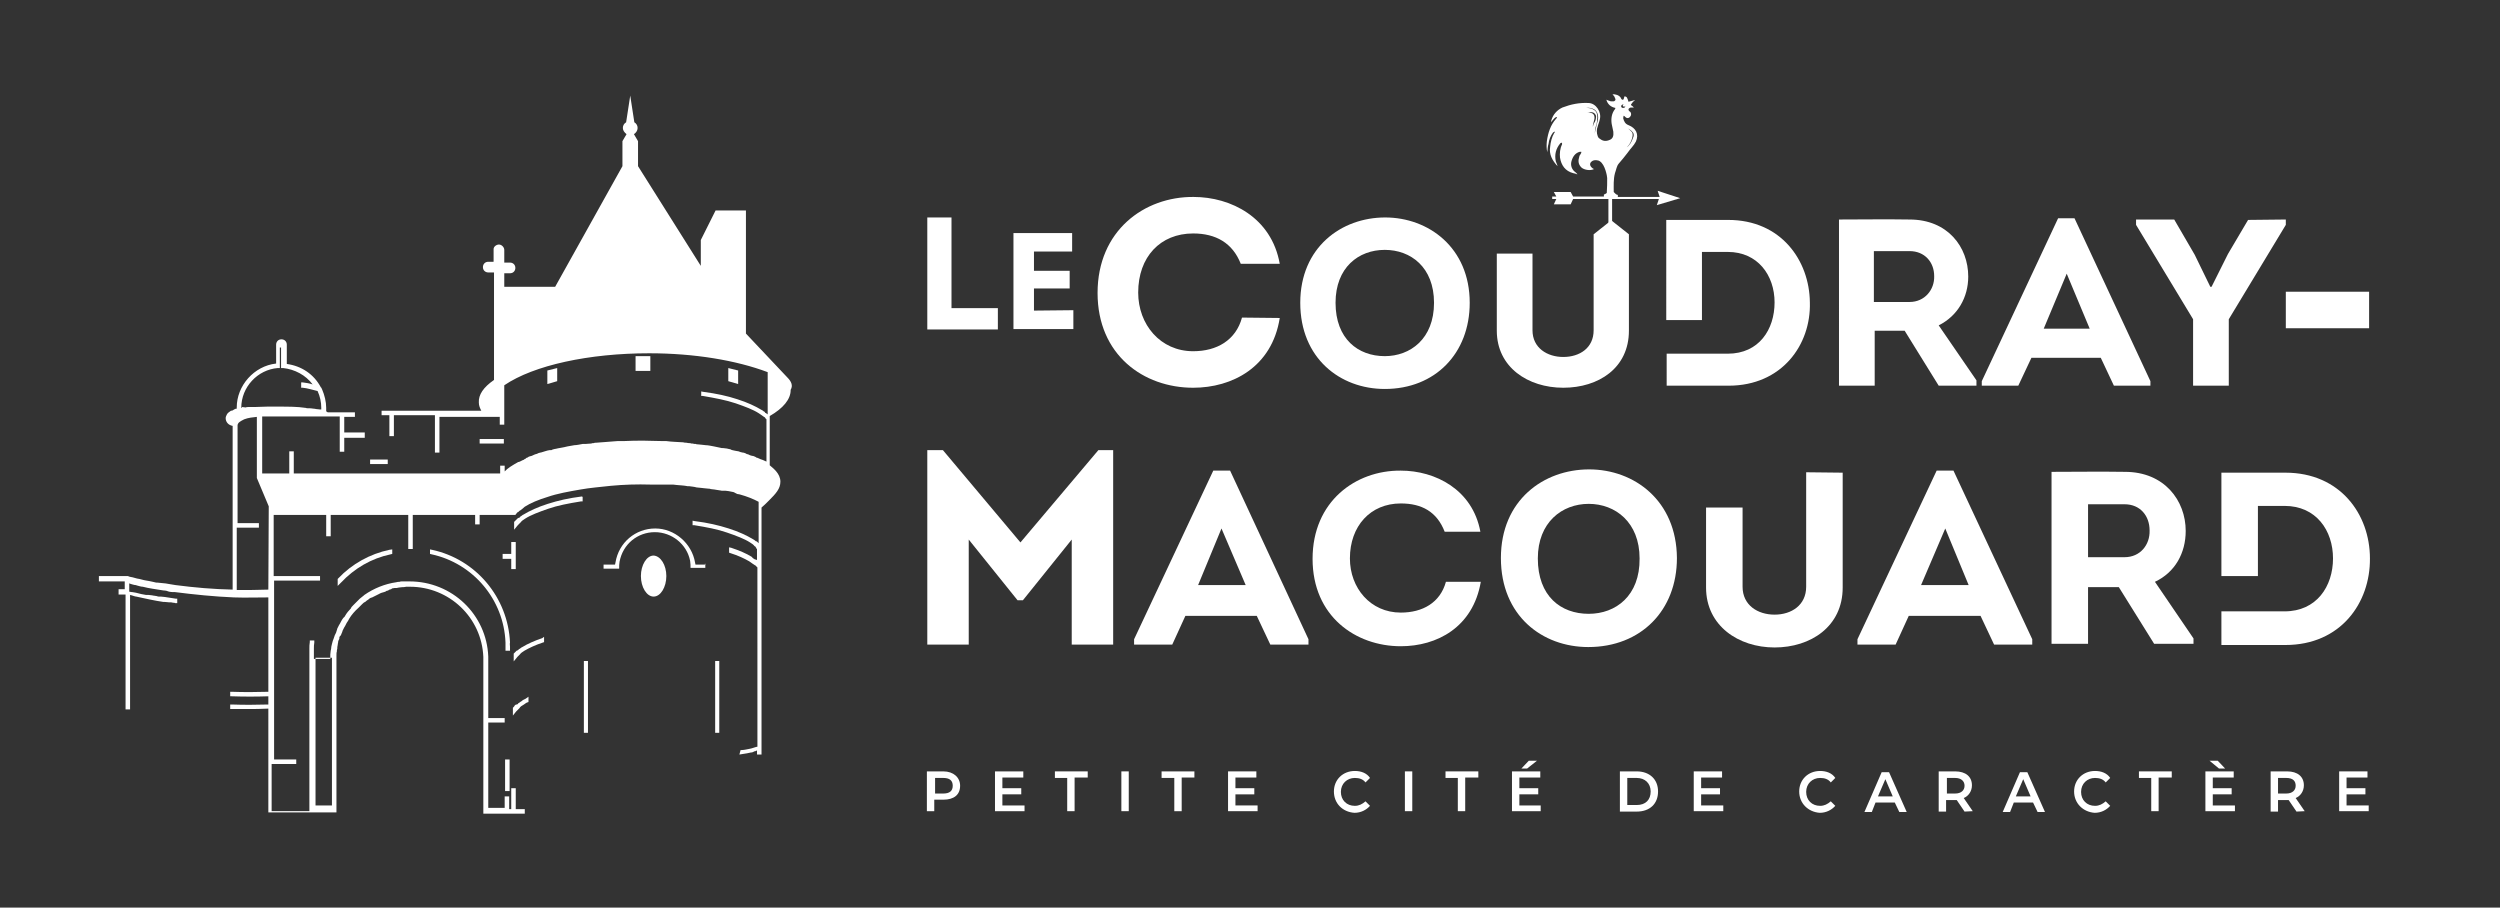 <?xml version="1.0" encoding="utf-8"?>
<!-- Generator: Adobe Illustrator 25.4.1, SVG Export Plug-In . SVG Version: 6.00 Build 0)  -->
<svg version="1.1" id="Calque_1" xmlns="http://www.w3.org/2000/svg" xmlns:xlink="http://www.w3.org/1999/xlink" x="0px" y="0px"
	 viewBox="0 0 609.3 221.2" style="enable-background:new 0 0 609.3 221.2;" xml:space="preserve">
<rect x="0" y="0" width="609.3" height="221.2" fill="#333333" stroke="none"/>
<style type="text/css">
	.st0{fill:#FFFFFF;}
</style>
<g id="Calque_2_00000010995795151732876650000010920334626255106733_">
</g>
<g>
	<path class="st0" d="M557.1,71.1h20.3V80h-20.3V71.1z"/>
	<g>
		<path class="st0" d="M409.5,48.3l-5.5-1.8l0.5,1.5h-10.2v-0.5c0,0-0.3,0-0.6-0.3c-0.1-0.1-0.3-0.3-0.4-0.4c0-1.5-0.1-3.1,0.3-4.6
			c0.3-0.8,0.4-1.7,0.9-2.3c0.8-0.9,1.5-1.8,2.2-2.7c0.6-0.9,1.5-1.7,2-2.7c0.8-1.8,0-3.3-1.8-4c-0.8-0.3-1.1-0.9-1.3-1.7
			c0-0.1,0.1-0.4,0.1-0.6c0.1,0.1,0.3,0.1,0.4,0.3c0.5,0.5,1.1,0.3,1.4-0.4c0.1-0.4,0-0.8-0.4-1c-0.3-0.3-0.3-0.6,0.1-0.8
			c0.1-0.1,0.4-0.1,0.5-0.1s0.3,0,0.5,0c-0.1-0.1-0.1-0.1-0.3-0.3c-0.5-0.3-0.5-0.4-0.1-0.8c0.1-0.3,0.4-0.4,0.6-0.6v-0.1
			c-0.5,0.1-1,0.3-1.5,0.4c-0.3-1-0.4-1.3-1-1.3c-0.1,0.3-0.1,0.6-0.3,0.8c-0.4,0.1-0.5-0.3-0.6-0.5l0,0c-0.4-0.6-1.3-0.9-2-0.8
			c0.3,0.3,0.5,0.5,0.6,0.9c0.3,0.4,0,0.8-0.4,0.8c-0.1,0-0.4,0-0.6,0c-0.4-0.1-0.8-0.3-1.1-0.4c0.3,1.1,1.1,1.8,2.2,2
			c0,0.1,0,0.1-0.1,0.3c-0.8,1-1,2.3-0.8,3.6c0.1,0.6,0.3,1.3,0.4,1.9c0.1,1-0.1,1.7-0.9,2c-0.9,0.4-1.7,0.3-2.4-0.3
			c-0.3-0.1-0.4-0.4-0.5-0.6c-0.3-0.8-0.3-1.7,0-2.4c0.1-0.5,0.4-1.1,0.5-1.7c0.5-1.7-0.9-4-2.8-4c-2.2-0.1-4.2,0.3-6.3,1.1
			c-1.3,0.6-2.3,1.7-2.7,3.1c0,0.1-0.1,0.4-0.1,0.5c0.9-1.1,1.1-1.3,1.5-1.3c-0.1,0.1-0.1,0.4-0.3,0.5c-1.3,1.5-1.9,3.3-2.2,5.4
			c-0.1,0.9-0.1,1.8,0.1,2.7c0.1-0.8,0.1-1.4,0.3-2c0.1-1,0.5-2,1.1-2.8c0.1-0.1,0.3-0.1,0.4-0.3c0,0.1,0,0.1,0,0.3
			c0,0,0,0.1-0.1,0.1c-0.6,1-0.9,2.3-1,3.4c-0.3,1.8,0.5,3.3,1.8,4.7c-0.1-0.5-0.3-0.8-0.4-1.1c-0.4-1.7,0-3.2,1.1-4.5
			c0.1-0.1,0.3-0.1,0.4-0.1c0,0.1,0,0.3,0,0.4c-0.5,1-0.6,2.2-0.5,3.2c0.3,1.9,1.3,3.3,3.2,3.8c0.4,0.1,0.6,0.1,1,0.3
			c0-0.1,0-0.1,0-0.1c-0.1-0.1-0.3-0.3-0.4-0.4c-0.9-0.6-1.3-1.7-1-2.7c0.3-1.1,0.9-2,2-2.3c0.1,0,0.3,0,0.4,0c0,0.1,0,0.3-0.1,0.4
			c-0.1,0.3-0.4,0.5-0.4,0.8c-0.3,0.9-0.3,1.8,0.5,2.6c0.6,0.6,2.2,0.9,3.1,0.4c-0.3-0.1-0.5-0.3-0.6-0.4c-0.5-0.5-0.5-1.1,0.1-1.5
			c0.5-0.4,1.5-0.3,1.9,0c1.3,0.8,1.8,3.7,1.8,4.1c0,1.1,0,2.3-0.1,3.6c0,0.1-0.1,0.1-0.1,0.1c-0.4,0.3-0.6,0.3-0.6,0.3v0.5h-7.5
			l-0.6-1.1h-4.1l0.6,1.1h-1v0.6h1l-0.6,1.3h4.1l0.6-1.3h8.6v6.1h0.9v-6.1h11.4l-0.5,1.5L409.5,48.3z M397.8,32.3
			c-0.3-0.4-0.6-0.6-1-1c0.4,0.3,0.8,0.5,1.1,0.9c0.4,0.4,0.3,1,0.1,1.4c-0.3,0.9-0.8,1.8-1.5,2.3c0.6-0.6,1.1-1.4,1.3-2.3
			C397.9,33.2,398,32.7,397.8,32.3z M395.7,25.4h0.1c-0.1,0-0.3,0.1-0.3,0.3c0,0.1,0.1,0.3,0.3,0.3s0.3-0.1,0.3-0.3v0.1
			c0,0.3-0.1,0.5-0.5,0.5c-0.3,0-0.5-0.1-0.5-0.5C395.2,25.6,395.5,25.4,395.7,25.4z M388.2,30.9c0-0.9,0.5-1.7,0.4-2.4
			c0-0.4-0.3-0.8-0.6-0.9c-0.4-0.1-0.8-0.3-1.1-0.3c0.4,0,0.9,0,1.3,0.1s0.8,0.6,0.8,1s-0.1,0.9-0.3,1.3
			C388.4,30.1,388.3,30.5,388.2,30.9z M389.1,30.6c-0.1,0.6-0.4,1.4-0.4,2c0-0.8,0.1-1.4,0.3-2s0.3-1.4,0.3-2s-0.1-1.4-0.8-1.8
			c-0.5-0.4-1.3-0.5-1.9-0.5c0.6-0.1,1.4,0,2,0.4s0.9,1.1,0.9,1.9C389.5,29.4,389.2,30,389.1,30.6z"/>
	</g>
	<path class="st0" d="M231.9,75.1V53H226v27.3h17.2v-5.2C243.2,75.1,231.9,75.1,231.9,75.1z"/>
	<path class="st0" d="M252,75.7v-5.4h8.7V66H252v-4.7h9.3v-4.5H247v23.4h14.6v-4.6L252,75.7L252,75.7z"/>
	<path class="st0" d="M302.7,77.4c-1.5,5.5-6.1,8.2-11.9,8.2c-8,0-13.4-6.5-13.4-14.3c0-8.7,5.4-14.4,13.4-14.4
		c5.5,0,9.6,2.3,11.6,7.4h9.5C309.9,53,300,48,290.9,48c-12-0.1-23.4,8.2-23.4,23.4c0,15.1,11.2,23.1,23.3,23.1
		c9.5,0,19.2-5,21.1-17L302.7,77.4L302.7,77.4L302.7,77.4z"/>
	<path class="st0" d="M337.6,53c-10.7,0-20.7,7.3-20.7,20.8s9.7,21,20.6,21c12.3,0,20.7-8.7,20.7-21C358.2,60.3,348.1,53,337.6,53z
		 M337.5,86.8c-6.5,0-12-4.2-12-13c0-8.6,5.6-12.9,12-12.9c6.3,0,12,4.2,12,12.9C349.5,82.6,343.7,86.8,337.5,86.8z"/>
	<path class="st0" d="M397,57.1v23.5c0,9.1-7.4,13.9-16,13.9s-16.2-5-16.2-13.9V61.8h8.7v18.7c0,4.3,3.6,6.5,7.5,6.5
		c4,0,7.4-2.2,7.4-6.5V57.1l4.3-3.4L397,57.1z"/>
	<path class="st0" d="M421.2,53.6h-15.1V78h8.7V61.4h6.3c7.3,0,11.4,5.7,11.4,12.3s-3.8,12.5-11.4,12.5h-14.9V94h15.1
		c13,0,20.1-10,19.8-20.3C441,63.5,434.1,53.6,421.2,53.6z"/>
	<path class="st0" d="M472.5,79.3c4.6-2.3,7.2-6.8,7.2-11.9c0-7.2-5-13.9-14.3-13.9c-5.7-0.1-11.5,0-17.2,0V94h8.7V80.6h7.3
		l8.3,13.4h9.2v-1.3L472.5,79.3z M465.4,73.6h-8.7V61.2h8.7c3.7,0,6,2.7,6,6.1C471.5,70.6,469.1,73.6,465.4,73.6z"/>
	<path class="st0" d="M505.6,53.2h-4L483,92.9V94h8.9l3.2-6.8H512l3.2,6.8h8.9v-1.1L505.6,53.2z M498.1,80.1l5.6-13.4l5.6,13.4
		H498.1z"/>
	<path class="st0" d="M547.9,53.6l-4.9,8.3l-4,8h-0.3l-3.8-7.8l-5-8.6h-9.3v1.3l13.9,23V94h8.7V77.8l13.9-23v-1.3L547.9,53.6
		L547.9,53.6L547.9,53.6z"/>
	<path class="st0" d="M267.7,109.7l-19,22.5l-18.9-22.5H226v47.4h10.1v-25.6l11.9,14.8h1.3l11.9-14.8v25.6h10.1v-47.4
		C271.3,109.7,267.7,109.7,267.7,109.7z"/>
	<path class="st0" d="M299.8,114.7h-4.1l-19.3,41.1v1.3h9.3l3.2-7h17.4l3.3,7h9.3v-1.3L299.8,114.7z M292,142.6l5.7-13.8l5.9,13.8
		H292z"/>
	<path class="st0" d="M352.4,141.8c-1.4,5.1-5.7,7.5-11,7.5c-7.4,0-12.4-6-12.4-13.2c0-7.9,5-13.4,12.4-13.4c5.1,0,8.8,2,10.7,6.9
		h8.7c-1.9-10.3-11-14.9-19.4-14.9c-11-0.1-21.5,7.5-21.5,21.5s10.5,21.3,21.5,21.3c8.8,0,17.6-4.6,19.5-15.7L352.4,141.8
		L352.4,141.8z"/>
	<path class="st0" d="M387.3,114.4c-11.1,0-21.5,7.5-21.5,21.6s10.1,21.7,21.3,21.7c12.8,0,21.6-8.9,21.6-21.7
		C408.6,122,398.3,114.4,387.3,114.4z M387.2,149.6c-6.8,0-12.4-4.3-12.4-13.5c0-8.8,5.9-13.3,12.4-13.3s12.4,4.5,12.4,13.3
		C399.7,145.2,393.8,149.6,387.2,149.6z"/>
	<path class="st0" d="M440.2,115.1V143c0,4.5-3.6,6.8-7.7,6.8s-7.8-2.3-7.8-6.8v-19.3h-8.9v19.5c0,9.3,7.9,14.6,16.7,14.6
		s16.6-5.1,16.6-14.6v-28L440.2,115.1L440.2,115.1L440.2,115.1z"/>
	<path class="st0" d="M476.1,114.7H472l-19.3,41.1v1.3h9.3l3.2-7h17.5l3.3,7h9.3v-1.3L476.1,114.7z M468.2,142.6l5.9-13.8l5.7,13.8
		H468.2z"/>
	<path class="st0" d="M525.2,141.8c4.9-2.3,7.5-7,7.5-12.4c0-7.4-5.2-14.4-14.8-14.4c-6-0.1-11.9,0-17.9,0v41.9h8.9v-13.8h7.5
		l8.6,13.8h9.6v-1.3L525.2,141.8z M517.8,135.8h-8.9v-12.9h8.9c3.8,0,6.1,2.8,6.1,6.4C524,132.8,521.6,135.8,517.8,135.8z"/>
	<path class="st0" d="M557,115.2h-15.6v25.2h8.9v-17.1h6.5c7.7,0,11.8,6,11.8,12.8s-4,12.9-11.8,12.9h-6.5l0,0h-8.9v8.2H557
		c13.5,0,20.7-10.3,20.6-21.1C577.6,125.3,570.3,115.2,557,115.2z"/>
	<g>
		<g>
			<path class="st0" d="M95.6,133.9v1.1l-0.4,0.1c-4.7,1-8.8,3.4-12.1,6.9l-0.8,0.8v-1.7l0.1-0.1c3.4-3.6,7.8-6,12.5-7L95.6,133.9z"
				/>
			<path class="st0" d="M124.3,157.6v1h-1.1v-1c0-0.4,0-0.6,0-1c-0.4-10.5-7.9-19.3-18-21.5l-0.4-0.1v-1.1l0.5,0.1
				c10.7,2.3,18.5,11.6,19,22.6l0,0C124.2,156.9,124.3,157.3,124.3,157.6z"/>
			<rect x="123.1" y="185.1" class="st0" width="1.1" height="7.7"/>
		</g>
		<g>
			<path class="st0" d="M142,121.1v1.1h-0.4c-3.1,0.5-5.7,1-8,1.8s-4.2,1.5-5.6,2.4c-0.5,0.3-0.9,0.6-1.1,0.9
				c-0.1,0.1-0.3,0.3-0.4,0.4l-0.1,0.1l-0.1,0.1c0,0.1-0.1,0.1-0.1,0.1l-0.9,1.1v-1.9l0.1-0.1c0.1-0.1,0.3-0.3,0.4-0.4l0.1-0.1
				l0.3-0.3c0.1,0,0.1-0.1,0.3-0.1l0,0c0.1-0.1,0.3-0.1,0.3-0.3c0.3-0.1,0.5-0.4,0.8-0.5c1.5-0.9,3.4-1.8,5.9-2.6s5.1-1.4,8.3-1.8
				L142,121.1z"/>
		</g>
		<g>
			<path class="st0" d="M128.8,169.8v1.3l-0.3,0.1c-0.3,0.1-0.5,0.3-0.8,0.5c-0.5,0.3-0.9,0.5-1.1,0.9c-0.1,0.1-0.3,0.3-0.4,0.4
				l-0.1,0.1l-0.1,0.1l0,0c0,0,0,0-0.1,0.1l-0.1,0.1l0,0l-0.8,1v-1.9l0.1-0.1c0.1-0.1,0.3-0.3,0.3-0.4l0,0l0.1-0.1l0.1-0.1l0,0l0,0
				c0.1,0,0.1-0.1,0.3-0.1h0.1c0.1-0.1,0.3-0.1,0.3-0.3c0.3-0.1,0.4-0.3,0.8-0.5c0.3-0.3,0.6-0.4,1-0.6L128.8,169.8z"/>
		</g>
		<g>
			<path class="st0" d="M132.6,155.2v1.3l-0.3,0.1c-1.8,0.6-3.3,1.3-4.5,2c-0.5,0.3-0.9,0.6-1.1,0.9c-0.1,0.1-0.3,0.3-0.4,0.4
				l-0.1,0.1l0,0c-0.1,0.1-0.1,0.1-0.1,0.1l-0.9,1.1v-1.9l0.1-0.1c0.1-0.1,0.3-0.3,0.4-0.4l0,0l0.1-0.1l0,0l0,0l0.1-0.1
				c0.1,0,0.1-0.1,0.3-0.1l0,0c0.1-0.1,0.1-0.1,0.3-0.3c0.3-0.1,0.5-0.4,0.8-0.5c1.3-0.8,2.9-1.5,4.9-2.2L132.6,155.2z"/>
		</g>
		<g>
			<polygon class="st0" points="125.7,132.1 125.7,138.7 124.6,138.7 124.6,136.2 122.5,136.2 122.5,135 124.6,135 124.6,132.1 			
				"/>
		</g>
		<g>
			<path class="st0" d="M187.8,114.3L187.8,114.3L187.8,114.3L187.8,114.3z"/>
			<path class="st0" d="M191.9,92l-10.1-10.7v-30h-7.4l-3.6,7.2v6.3l-15.3-24.3v-6.1l-1-1.7c0.5-0.3,0.9-0.9,0.9-1.5
				s-0.3-1.1-0.8-1.4l-1-6.5l-1,6.5c-0.5,0.3-0.8,0.8-0.8,1.4s0.4,1.1,0.9,1.5l-1,1.7v6.1l-16.4,29.4h-12.4v-3.3h1.4
				c0.8,0,1.3-0.6,1.3-1.3c0-0.8-0.6-1.3-1.3-1.3h-1.4v-3.1c0-0.6-0.6-1.3-1.3-1.3c-0.6,0-1.3,0.5-1.3,1.1v3.1H119
				c-0.8,0-1.3,0.6-1.3,1.3c0,0.8,0.6,1.3,1.3,1.3h1.4v26.2c-2.6,1.8-3.8,3.6-3.7,5.5c0,0.8,0.3,1.4,0.6,2H93v1.1h1.9v5.1H96v-5.1
				h10v9.1h1.1v-8.7h14.7v1.9h1.1v-9.6c7.2-4.9,20.7-7.8,35.3-7.8c11,0,21.2,1.7,28.9,4.6V101l-0.4-0.3c-0.1,0-0.3-0.1-0.3-0.3
				c-0.3-0.1-0.5-0.4-0.8-0.5c-1.5-0.9-3.4-1.8-5.9-2.6c-2.4-0.8-5.2-1.4-8.3-1.8l-0.5-0.1v1.1h0.4c2.9,0.5,5.6,1,8,1.8
				c2.3,0.8,4.2,1.5,5.6,2.4c0.4,0.3,0.8,0.5,1.3,0.9c0.1,0.1,0.3,0.1,0.3,0.3l0.1,0.1l0.1,0.1l0,0l0.1,0.1v10.3l-0.9-0.4l0,0
				l-0.3-0.1c-0.4-0.1-0.8-0.4-1.3-0.5l-0.1-0.1c-0.3-0.1-0.5-0.3-0.9-0.3c-0.3-0.1-0.5-0.1-0.8-0.3l-0.3-0.1
				c-0.1,0-0.4-0.1-0.5-0.1h0.3c-0.4-0.1-0.6-0.3-1-0.3c-0.4-0.1-0.6-0.1-1-0.3l-0.6-0.1c-0.1,0-0.4-0.1-0.5-0.1
				c-0.4-0.1-0.6-0.1-0.9-0.3c-0.1,0-0.4-0.1-0.5-0.1l-0.4-0.1H177c-0.3,0-0.5-0.1-0.8-0.1H176c-0.1,0-0.1,0-0.1,0
				c-0.6-0.1-1.3-0.3-1.9-0.4c-0.6-0.1-1.4-0.3-2-0.3l-0.9-0.1c-0.4,0-0.6-0.1-1-0.1c-0.1,0-0.4,0-0.5-0.1c-0.3,0-0.5,0-0.8-0.1
				c-0.3,0-0.4,0-0.6-0.1c-0.3,0-0.6,0-0.9-0.1c-0.3,0-0.5,0-0.8-0.1c-1.4-0.1-2.7-0.1-4.1-0.3H162c-0.1,0-0.4,0-0.5,0
				c-1.7,0-3.2-0.1-4.6-0.1c-1.5,0-3.2,0-4.9,0.1l0,0c-0.5,0-1,0-1.5,0c-1.7,0.1-3.4,0.3-5.2,0.4c-0.3,0-0.4,0-0.6,0.1
				c-0.3,0-0.4,0-0.6,0.1c-0.5,0-1,0.1-1.4,0.1h-0.5H142l0,0c-0.6,0.1-1.4,0.3-2,0.3l-1.7,0.3c-1.1,0.3-2.2,0.4-2.9,0.6h-0.1l0,0
				c-0.3,0.1-0.6,0.1-0.9,0.3H134c-0.8,0.1-1.4,0.4-2.2,0.6h-0.1l0,0c-0.3,0.1-0.5,0.1-0.8,0.3c-0.5,0.1-0.9,0.3-1.3,0.5l-0.4,0.1
				l0,0c-0.3,0.1-0.4,0.1-0.6,0.3c-0.1,0-0.4,0.1-0.5,0.3l0,0c-0.1,0-0.3,0.1-0.5,0.3h-0.1c-0.3,0.1-0.5,0.3-0.8,0.4l-0.3,0.1h-0.1
				c-1.4,0.8-2.6,1.5-3.3,2.3v-1.4h-1.1v1.9H71.6V110h-1.1v5.4h-6.6v-13.9h18.9v8.6h1.1v-3.4h5v-1.3h-5v-3.8h2.6v-1.1h-6.6
				c-0.1-0.1-0.3-0.1-0.4-0.3c0-0.3,0-0.5,0-0.8c0-1.5-0.4-3.1-1-4.5c-0.1-0.1-0.1-0.4-0.3-0.5c-1.7-3.2-4.7-5.2-8.3-5.7V84
				c0-0.8-0.6-1.3-1.3-1.3c-0.8,0-1.3,0.6-1.3,1.3v4.6c-5.4,0.6-9.6,5.4-9.6,10.7v0.3c-0.3,0-0.5,0.1-0.8,0.3c0,0-0.1,0-0.1,0.1
				c-0.1,0-0.3,0.1-0.4,0.1h-0.1c-0.4,0.3-0.8,0.5-1,0.9c-0.1,0.3-0.3,0.5-0.3,0.9c0,0.9,0.6,1.7,1.7,1.9v39.9
				c-4.7-0.1-9.3-0.5-13.9-1.1c-0.8-0.1-1.7-0.3-2.4-0.4c-0.4,0-0.6-0.1-1-0.1s-0.6-0.1-1-0.1c-0.1,0-0.3,0-0.3,0
				c-0.6-0.1-1.1-0.3-1.8-0.4l-0.6-0.1c-0.8-0.1-1.5-0.4-2.3-0.5l-1.1-0.3c-0.4-0.1-0.8-0.1-1.1-0.3h-0.3h-6.8v1.3h6.3v1.9h-1.5v1.3
				h1.7v28h1.1V145l0.4,0.1c0.4,0.1,0.8,0.3,1.1,0.3c2.3,0.5,4.5,1,6.6,1.3h0.3c0.4,0,0.8,0.1,1.1,0.1c0.1,0,0.3,0,0.5,0l0.5,0.1
				c0.1,0,0.4,0,0.5,0.1h0.5v-1.1h-0.4c0,0-1.8-0.3-2.6-0.4c-0.4,0-0.6-0.1-1-0.1h-0.4c-0.1,0-0.4,0-0.5-0.1l-0.6-0.1
				c-0.3,0-0.5-0.1-0.6-0.1c-0.3,0-0.5-0.1-0.9-0.1h-0.1c-0.1,0-0.3,0-0.4,0h-0.1c-0.8-0.1-1.5-0.3-2.3-0.5c-0.1,0-0.3-0.1-0.5-0.1
				s-0.4-0.1-0.6-0.1l0,0h-0.1c-0.3,0-0.4-0.1-0.6-0.1v-2c0.1,0,0.1,0,0.3,0.1c0.4,0.1,0.9,0.3,1.3,0.3l0.3,0.1
				c0.5,0.1,0.9,0.3,1.4,0.3c1.5,0.4,3.2,0.6,5,0.9h0.1c0.4,0,0.8,0.1,1.3,0.3c0.4,0.1,0.8,0.1,1.1,0.1h0.3
				c4.7,0.6,9.6,1.1,14.4,1.3c2.7,0.1,5.5,0,8.4,0v23c-3.1,0.1-6.1,0.1-8.9,0h-0.4v1.1h0.4c2.9,0.1,6,0.1,8.9,0v2
				c-3.1,0.1-6.1,0.1-8.9,0h-0.4v1.1h0.4c1.4,0,2.7,0,3.8,0c1.7,0,3.3,0,5.1-0.1V198H82v-37.4c0-0.3,0-0.5,0-0.8c0-0.4,0-0.8,0.1-1
				v-0.1l0,0c0-0.1,0-0.4,0.1-0.6c0-0.3,0-0.5,0.1-0.9c0-0.3,0.1-0.5,0.1-0.6c0-0.3,0.1-0.6,0.3-0.9c0-0.1,0-0.1,0-0.1v-0.1
				c0-0.3,0.1-0.4,0.3-0.6l0.1-0.1c0.1-0.4,0.3-0.6,0.4-1.1c0.1-0.3,0.3-0.5,0.4-0.8c0.3-0.4,0.4-0.8,0.6-1.1c0.3-0.4,0.4-0.6,0.6-1
				c0.6-1,1.4-1.9,2.3-2.7c0.3-0.3,0.5-0.5,0.8-0.8s0.5-0.5,0.8-0.6c0.3-0.3,0.5-0.4,0.8-0.6c0.3-0.3,0.5-0.4,0.9-0.5
				c0.3-0.1,0.5-0.3,0.8-0.4c0.3-0.1,0.5-0.3,0.8-0.4c0.5-0.3,0.9-0.4,1.3-0.5c0.3-0.1,0.4-0.1,0.6-0.3h0.1c0.3-0.1,0.4-0.1,0.6-0.3
				H95c0.3-0.1,0.4-0.1,0.6-0.3c0.3,0,0.4-0.1,0.6-0.1h0.3h0.1h0.1c0.1,0,0.4-0.1,0.5-0.1c0.3,0,0.5-0.1,0.9-0.1
				c0.3,0,0.5,0,0.9-0.1c0.3,0,0.6,0,0.9,0c9.6,0,17.5,7.5,17.9,17.1c0,0.3,0,0.5,0,0.8v37.4h10.1v-1.1h-2.2v-5.1h-1.1v5.1h-0.5
				v-3.1H123v2.8h-4v-20.8h4V175h-4v-14.2c0-0.3,0-0.5,0-0.8c-0.4-10.2-8.8-18.3-19.2-18.3c-0.4,0-0.6,0-0.9,0l0,0
				c-0.3,0-0.4,0-0.5,0H98c-0.3,0-0.4,0-0.6,0.1c-0.3,0-0.5,0-0.8,0.1c-2.8,0.4-5.5,1.5-7.8,3.1l-0.1,0.1c-0.4,0.3-0.6,0.5-1,0.8
				c-0.1,0.1-0.1,0.1-0.3,0.3l-0.1,0.1c-0.1,0.1-0.3,0.3-0.4,0.4c-0.3,0.3-0.5,0.5-0.8,0.8s-0.5,0.5-0.6,0.8c-0.5,0.5-1,1.1-1.4,1.8
				c-0.1,0.3-0.4,0.4-0.5,0.6c-0.4,0.5-0.6,1.1-1,1.7c-0.1,0.3-0.3,0.5-0.4,0.8c0,0.1-0.1,0.3-0.1,0.4c0,0.1-0.1,0.1-0.1,0.3
				l-0.1,0.3c-0.1,0.3-0.3,0.5-0.4,0.9s-0.3,0.8-0.4,1.1c-0.1,0.5-0.4,1.3-0.4,1.9c0,0.1-0.1,0.4-0.1,0.5c0,0.3-0.1,0.6-0.1,0.9v0.3
				c0,0.3,0,0.5,0,0.8h-4v-1.5c0-0.4,0-0.6,0-1c0-0.5,0-1,0.1-1.5v-0.5h-1.1v0.4c-0.1,0.5-0.1,1.1-0.1,1.5c0,0.3,0,0.6,0,1v38.7
				h-9.2v-11.5h6v-1.1h-5.4v-43.6H78v-1.1H66.7v-14.9h12.8v5.2h1.1v-5.2h18.9v8.3h1.1v-8.3h15.2v2.3h1.1v-2.3h8.7l0.4-0.5l0.1-0.1
				l0.1-0.1c0,0,0,0,0.1,0l0.1-0.1c0.1-0.1,0.3-0.3,0.4-0.3c0.4-0.3,0.8-0.6,1.1-0.9c1.4-0.9,3.3-1.7,5.6-2.4c2.3-0.8,5.1-1.3,8-1.8
				c2.2-0.4,4.7-0.6,7.4-0.9c3.2-0.3,6.4-0.4,9.6-0.3c0.1,0,0.3,0,0.5,0c0.4,0,0.8,0,1.1,0h0.1c0,0,0,0,0.1,0h0.1c0.1,0,0.4,0,0.5,0
				h0.9c0.4,0,0.8,0,1.1,0c0.1,0,0.1,0,0.3,0h0.1h0.1c0.5,0,1,0,1.5,0.1c0.9,0.1,1.8,0.1,2.7,0.3h0.4c0.6,0.1,1.1,0.1,1.8,0.3
				c0.4,0,0.6,0.1,1,0.1c0.3,0,0.6,0.1,0.9,0.1c0.4,0,0.6,0.1,1,0.1c0.1,0,0.4,0,0.5,0.1c0.3,0,0.6,0.1,0.9,0.1l0.6,0.1
				c0.3,0,0.4,0.1,0.6,0.1h0.1c0.1,0,0.4,0.1,0.5,0.1s0.1,0,0.3,0h0.3c0.1,0,0.1,0,0.3,0c0.3,0,0.5,0.1,0.8,0.1
				c0.1,0,0.4,0.1,0.5,0.1c0.4,0.1,0.8,0.1,1,0.3l0.6,0.3c0.3,0,0.4,0.1,0.6,0.1c1.8,0.5,3.3,1.1,4.6,1.8v10.1l0,0
				c-0.1-0.1-0.1-0.1-0.3-0.3l-0.1-0.1c0,0-0.1-0.1-0.3-0.1l-0.1-0.1c-0.1-0.1-0.4-0.3-0.6-0.4c-1.5-0.9-3.4-1.8-5.9-2.6
				s-5.1-1.4-8.3-1.8l-0.5-0.1v1.1h0.4c3.1,0.5,5.7,1,8,1.8s4.2,1.5,5.6,2.4c0.5,0.3,0.9,0.6,1.1,0.9l0,0c0.1,0.1,0.3,0.1,0.3,0.3
				l0.1,0.1c0,0,0,0,0,0.1l0,0c0,0,0,0.1,0.1,0.1l0.1,0.1v2.7c-0.1,0-0.1-0.1-0.3-0.1c0,0-0.1-0.1-0.3-0.1l-0.1-0.1
				c-0.3-0.1-0.4-0.3-0.6-0.5c-1.3-0.8-2.9-1.5-5-2.2l-0.5-0.1v1.3l0.3,0.1c1.9,0.6,3.4,1.3,4.6,2c0.5,0.4,0.9,0.6,1.3,0.9
				c0.1,0.1,0.3,0.1,0.4,0.3l0.3,0.3l0,0v0.1V182h-0.1c-0.1,0-0.3,0.1-0.4,0.1c-0.4,0.1-0.8,0.3-1.4,0.4c-0.6,0.1-1.3,0.3-1.9,0.3
				h-0.3l-0.3,1.1l0.6-0.1c0.9-0.1,1.7-0.3,2.2-0.4c0.3,0,0.6-0.1,0.9-0.3c0.1,0,0.3,0,0.3-0.1l0,0c0.1,0,0.1,0,0.3-0.1l0,0v1h1.1
				v-60.2c0.6-0.5,1.1-1,1.8-1.7l0,0c1.7-1.7,2.8-2.9,2.8-4.6c0-2-1.8-3.3-2.6-4v-12c3.3-1.9,5.1-4.1,5.1-6.3V95
				C193.3,94,192.9,93,191.9,92z M76.9,160.3h4v36h-4V160.3z M58.8,99.4c0-5.1,4-9.3,8.9-9.7h0.5v-5h0.3v5H69c2.8,0.3,5.5,1.7,7.2,4
				c-0.8-0.3-1.7-0.4-2.4-0.5h-0.4v1.3h0.4c1.1,0.1,2.3,0.5,3.6,0.8c0.6,1.3,0.9,2.7,0.9,4.1v0.4c-0.1,0-0.1,0-0.3,0
				c-0.3,0-0.5-0.1-0.9-0.1c-0.1,0-0.4-0.1-0.6-0.1h-0.1c-0.4-0.1-0.9-0.1-1.3-0.1c-0.3,0-0.4,0-0.6-0.1h-0.1
				c-1.9-0.3-4.2-0.3-6.6-0.3c-0.5,0-1.1,0-1.7,0c-0.4,0-0.6,0-1,0c-1.1,0-2.2,0.1-3.1,0.1c-0.1,0-0.4,0-0.5,0c-0.3,0-0.4,0-0.6,0
				c-0.1,0-0.3,0-0.4,0c-0.3,0-0.4,0-0.6,0.1L59,99.2C58.9,99.4,58.9,99.5,58.8,99.4L58.8,99.4z M65.4,143.7
				c-2.6,0.1-5.1,0.1-7.7,0.1v-15.2h5.4v-1.1h-5.2v-23.9l0,0c0,0,0-0.1,0.1-0.3c0.1-0.3,0.5-0.6,1.5-1.1c1-0.4,2.2-0.5,3.1-0.6v14.9
				l2.9,6.9L65.4,143.7L65.4,143.7L65.4,143.7z"/>
		</g>
		<rect x="154.9" y="86.8" class="st0" width="3.6" height="3.6"/>
		<polygon class="st0" points="133.4,93.6 135.8,92.9 135.8,89.7 133.4,90.3 		"/>
		<polygon class="st0" points="179.9,93.6 177.5,92.9 177.5,89.7 179.9,90.3 		"/>
		<g>
			<path class="st0" d="M171.9,137.4v1h-3.6c0-0.5,0-1.1-0.1-1.7c-0.8-4.1-4.5-7-8.6-7c-4.2,0-7.8,2.9-8.6,7.2
				c-0.1,0.5-0.1,1.1-0.1,1.7h-3.8v-1h2.8l0.1-0.5c0.8-4.9,4.9-8.3,9.7-8.3c4.7,0,8.9,3.6,9.7,8.3l0.1,0.5h2.3v-0.2H171.9z"/>
		</g>
		<g>
			<path class="st0" d="M162.4,140.4c0,2.7-1.4,5-3.1,5c-1.7,0-3.1-2.3-3.1-5s1.4-5,3.1-5C161,135.5,162.4,137.7,162.4,140.4z"/>
		</g>
		<g>
			<rect x="142.3" y="161.1" class="st0" width="1" height="17.5"/>
		</g>
		<g>
			<rect x="174.3" y="161.1" class="st0" width="1" height="17.5"/>
		</g>
		<g>
			<rect x="116.9" y="107" class="st0" width="5.9" height="1.1"/>
		</g>
		<g>
			<rect x="90.2" y="112" class="st0" width="4.3" height="1.1"/>
		</g>
	</g>
	<g>
		<path class="st0" d="M234,191.5c0,2.2-1.5,3.4-4.1,3.4h-2.2v2.8h-1.8V188h4C232.4,188,234,189.5,234,191.5z M232.2,191.5
			c0-1.3-0.8-1.9-2.3-1.9h-2v3.8h2C231.4,193.4,232.2,192.8,232.2,191.5z"/>
		<path class="st0" d="M249.7,196.2v1.5h-7.2V188h6.9v1.5h-5.1v2.6h4.6v1.5h-4.6v2.7h5.4L249.7,196.2L249.7,196.2z"/>
		<path class="st0" d="M260.3,189.6h-3.2V188h8v1.5h-3.2v8.2h-1.8v-8.2h0.2V189.6z"/>
		<path class="st0" d="M273.3,188h1.8v9.7h-1.8V188z"/>
		<path class="st0" d="M286.3,189.6h-3.2V188h8v1.5H288v8.2h-1.8v-8.2h0.1V189.6z"/>
		<path class="st0" d="M306.5,196.2v1.5h-7.2V188h6.9v1.5h-5.1v2.6h4.6v1.5h-4.6v2.7h5.4L306.5,196.2L306.5,196.2z"/>
		<path class="st0" d="M325.1,192.9c0-2.9,2.2-5,5.1-5c1.5,0,2.9,0.5,3.7,1.7l-1.1,1.1c-0.6-0.8-1.5-1.1-2.6-1.1
			c-1.9,0-3.4,1.4-3.4,3.4s1.4,3.4,3.4,3.4c1,0,1.8-0.4,2.6-1.1l1.1,1.1c-0.9,1-2.2,1.7-3.8,1.7
			C327.2,197.9,325.1,195.8,325.1,192.9z"/>
		<path class="st0" d="M342.4,188h1.8v9.7h-1.8V188z"/>
		<path class="st0" d="M355.5,189.6h-3.2V188h8v1.5h-3.2v8.2h-1.8v-8.2h0.2V189.6z"/>
		<path class="st0" d="M375.5,196.2v1.5h-7V188h6.9v1.5h-5.1v2.6h4.6v1.5h-4.6v2.7h5.2V196.2z M372.2,187.3h-1.4l1.8-1.9h2
			L372.2,187.3z"/>
		<path class="st0" d="M394.8,188h4.1c3.1,0,5.2,1.9,5.2,4.9s-2,4.9-5.2,4.9h-4.1V188z M398.9,196.2c2.2,0,3.4-1.3,3.4-3.3
			s-1.4-3.3-3.4-3.3h-2.3v6.6H398.9L398.9,196.2z"/>
		<path class="st0" d="M420,196.2v1.5h-7.2V188h6.9v1.5h-5.1v2.6h4.6v1.5h-4.6v2.7h5.4L420,196.2L420,196.2z"/>
		<path class="st0" d="M438.5,192.9c0-2.9,2.2-5,5.1-5c1.5,0,2.9,0.5,3.7,1.7l-1.1,1.1c-0.6-0.8-1.5-1.1-2.6-1.1
			c-1.9,0-3.4,1.4-3.4,3.4s1.4,3.4,3.4,3.4c1,0,1.8-0.4,2.6-1.1l1.1,1.1c-0.9,1-2.2,1.7-3.8,1.7
			C440.7,197.9,438.5,195.8,438.5,192.9z"/>
		<path class="st0" d="M461.8,195.6h-4.7l-0.9,2.3h-1.8l4.2-9.7h1.8l4.3,9.7h-1.8L461.8,195.6z M461.3,194.1l-1.8-4.2l-1.8,4.2
			H461.3z"/>
		<path class="st0" d="M478.8,197.8l-1.9-2.8c-0.1,0-0.3,0-0.4,0h-2.2v2.8h-1.8V188h4c2.6,0,4.1,1.3,4.1,3.4c0,1.4-0.8,2.6-2,3.1
			l2.2,3.2L478.8,197.8L478.8,197.8z M476.5,189.6h-2v3.8h2c1.5,0,2.3-0.8,2.3-1.9S478,189.6,476.5,189.6z"/>
		<path class="st0" d="M495.5,195.6h-4.7l-0.9,2.3h-1.8l4.2-9.7h1.8l4.3,9.7h-1.8L495.5,195.6z M494.9,194.1l-1.8-4.2l-1.8,4.2
			H494.9z"/>
		<path class="st0" d="M505.5,192.9c0-2.9,2.2-5,5.1-5c1.5,0,2.9,0.5,3.7,1.7l-1.1,1.1c-0.6-0.8-1.5-1.1-2.6-1.1
			c-1.9,0-3.4,1.4-3.4,3.4s1.4,3.4,3.4,3.4c1,0,1.8-0.4,2.6-1.1l1.1,1.1c-0.9,1-2.2,1.7-3.8,1.7
			C507.7,197.9,505.5,195.8,505.5,192.9z"/>
		<path class="st0" d="M524.5,189.6h-3.2V188h8v1.5h-3.2v8.2h-1.8v-8.2h0.2V189.6z"/>
		<path class="st0" d="M544.7,196.2v1.5h-7.2V188h6.9v1.5h-5.1v2.6h4.6v1.5h-4.6v2.7h5.4L544.7,196.2L544.7,196.2z M540.8,187.3
			l-2.3-1.9h2l1.8,1.9H540.8z"/>
		<path class="st0" d="M559.7,197.8l-1.9-2.8c-0.1,0-0.3,0-0.4,0h-2.2v2.8h-1.8V188h4c2.6,0,4.1,1.3,4.1,3.4c0,1.4-0.8,2.6-2,3.1
			l2.2,3.2L559.7,197.8L559.7,197.8z M557.2,189.6h-2v3.8h2c1.5,0,2.3-0.8,2.3-1.9S558.9,189.6,557.2,189.6z"/>
		<path class="st0" d="M577.3,196.2v1.5h-7.2V188h6.9v1.5h-5.1v2.6h4.6v1.5h-4.6v2.7h5.4L577.3,196.2L577.3,196.2z"/>
	</g>
</g>
</svg>

